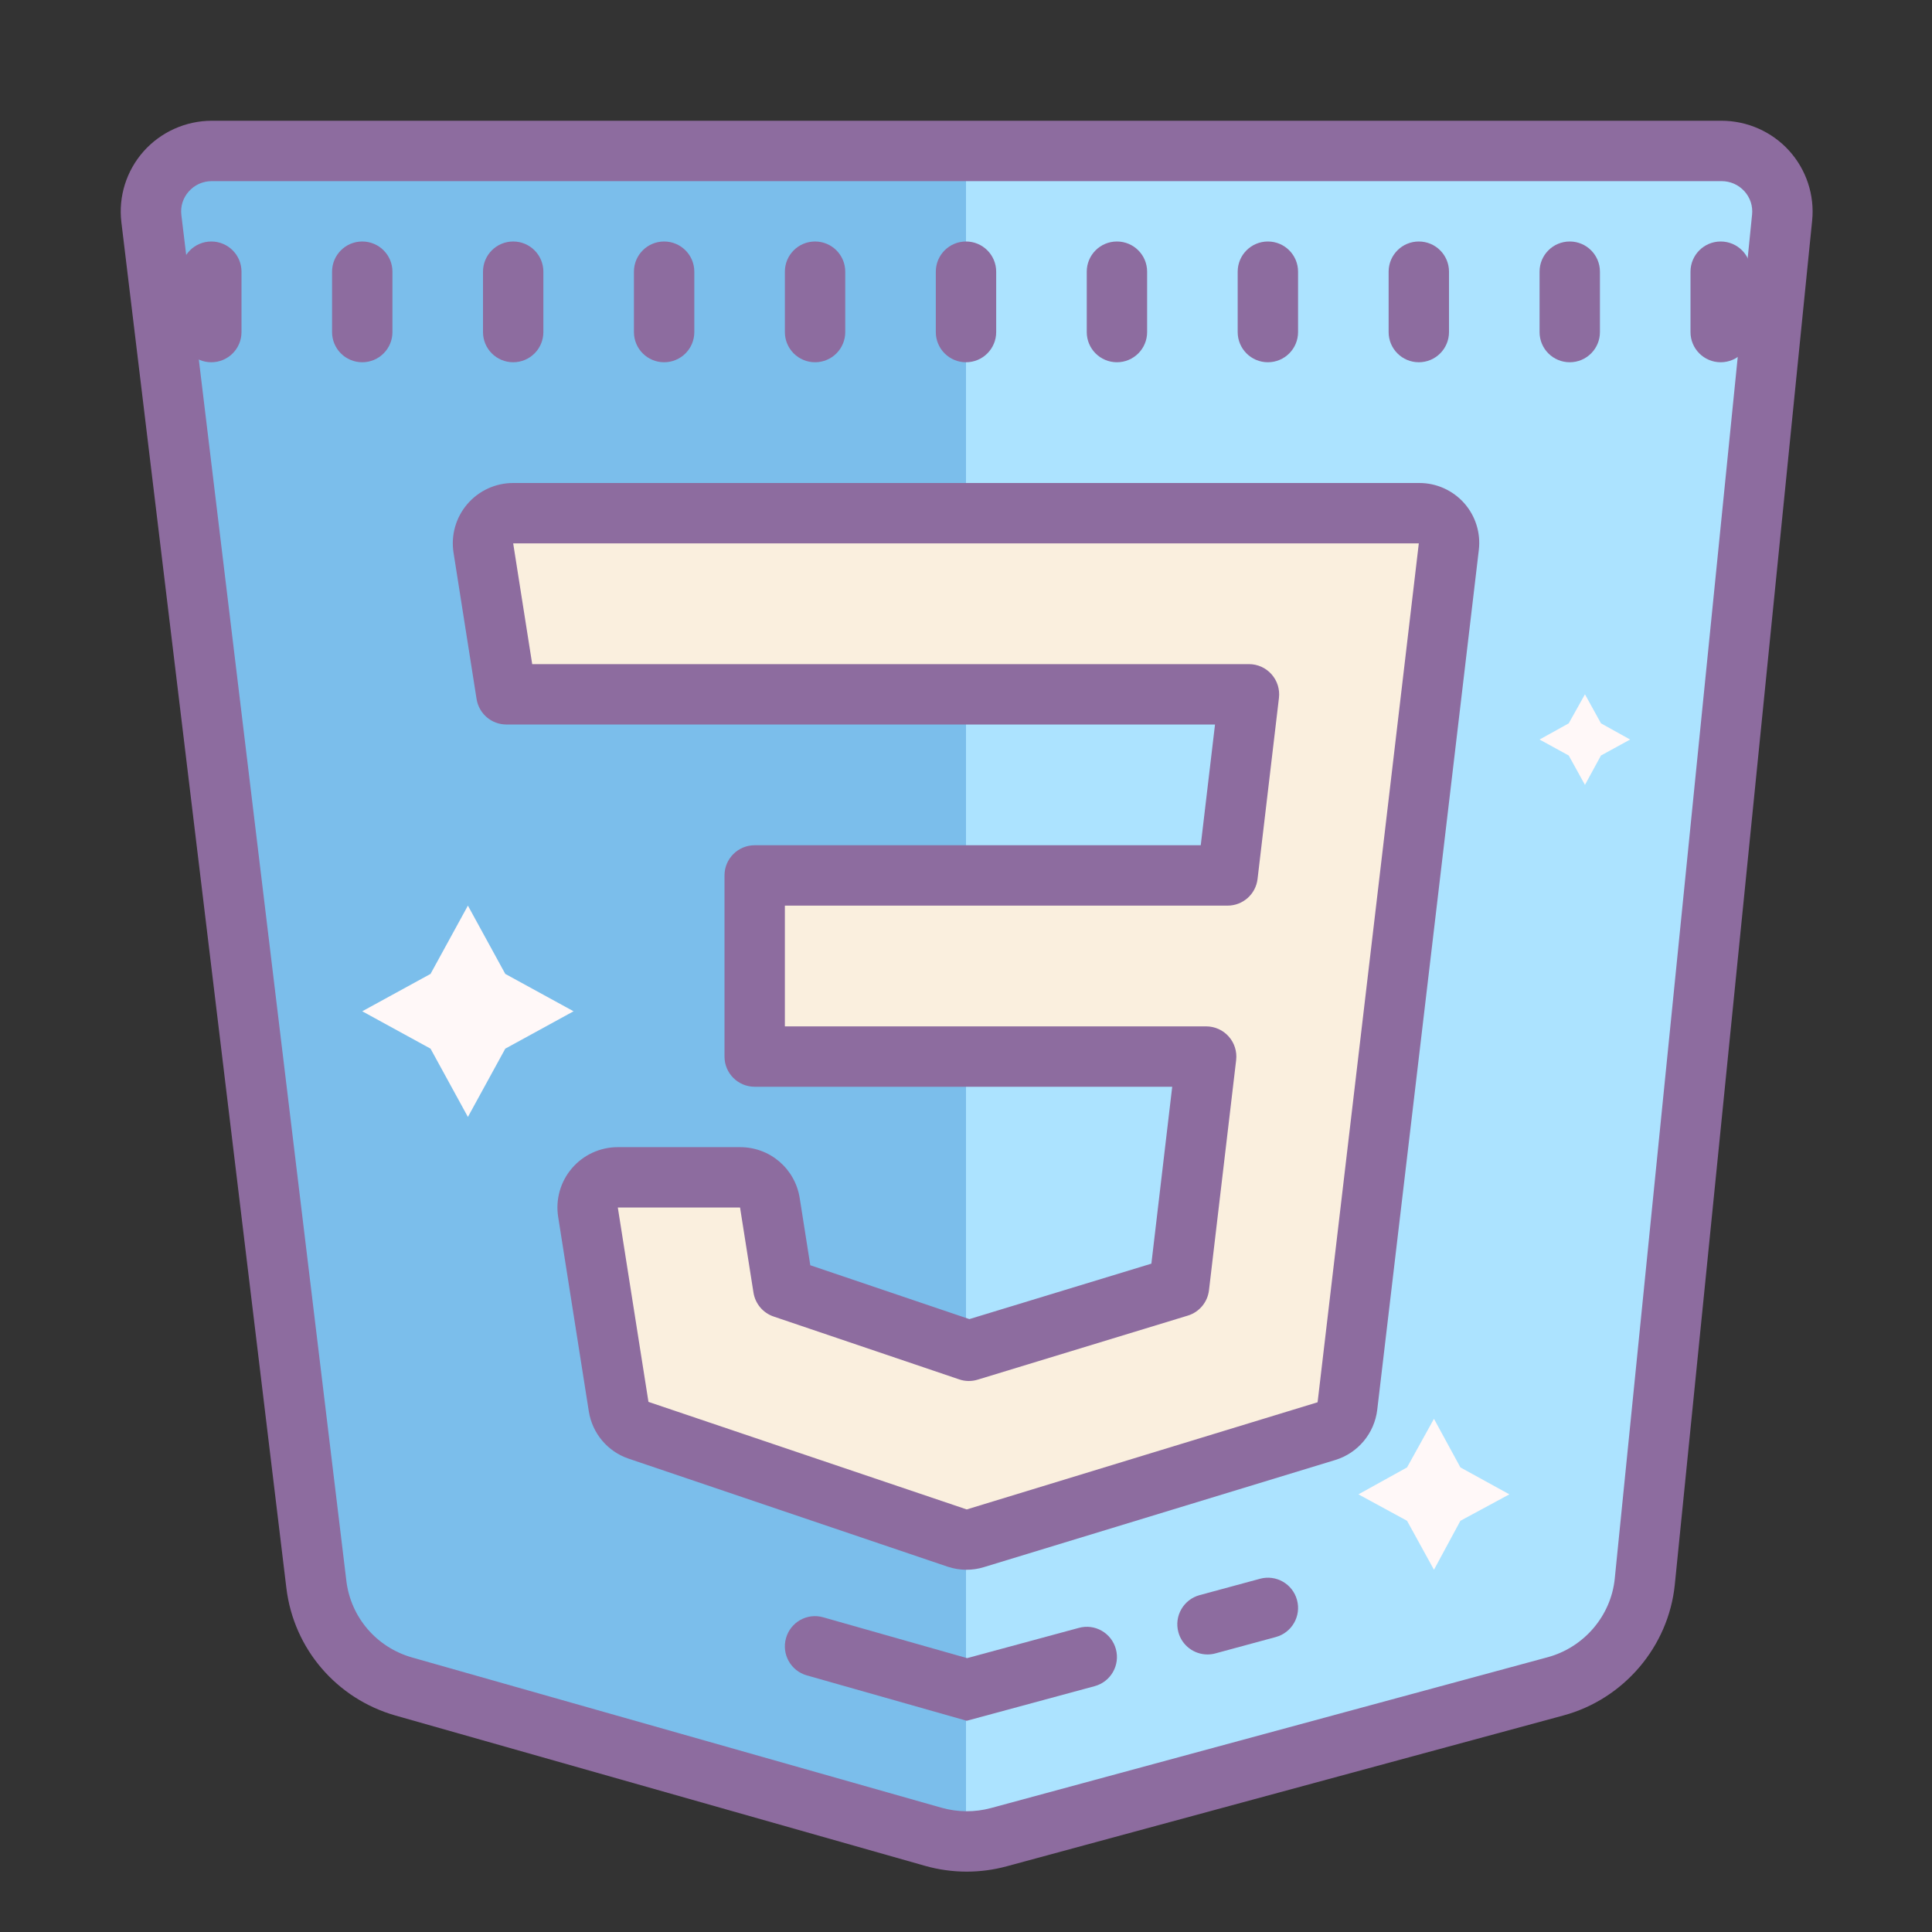 <?xml version="1.0" encoding="iso-8859-1"?><!-- Generator: Adobe Illustrator 22.1.0, SVG Export Plug-In . SVG Version: 6.00 Build 0)  --><svg xmlns="http://www.w3.org/2000/svg" xmlns:xlink="http://www.w3.org/1999/xlink" viewBox="0 0 64 64" width="128px" height="128px"><rect x="0" y="0" width="64" height="64" fill="#333333" stroke="none"/><path style="fill:#7BBEEB;" d="M5.015,7.244l5.466,45.246c0.194,1.603,1.337,2.935,2.9,3.379l17.535,4.977  c0.709,0.201,1.46,0.206,2.172,0.013l18.442-4.996c1.614-0.437,2.789-1.817,2.955-3.471l4.549-45.187C59.153,6.024,58.22,5,57.025,5  H7.019C5.809,5,4.87,6.051,5.015,7.244z"/><path style="fill:#ACE3FF;" d="M57.025,5H32v56c0.366,0.002,0.732-0.045,1.088-0.141l18.442-4.996  c1.614-0.437,2.789-1.817,2.955-3.471l4.549-45.187C59.153,6.024,58.22,5,57.025,5z"/><path style="fill:#8D6C9F;" d="M32.025,62c-0.465,0-0.931-0.064-1.383-0.192l-17.535-4.977c-1.955-0.555-3.376-2.211-3.62-4.221  L4.021,7.364c-0.103-0.85,0.165-1.705,0.733-2.347C5.328,4.371,6.153,4,7.02,4h50.006c0.854,0,1.672,0.362,2.244,0.995  c0.567,0.628,0.845,1.47,0.76,2.311L55.48,52.493c-0.208,2.052-1.69,3.794-3.69,4.334l-18.44,4.996  C32.916,61.941,32.471,62,32.025,62z M7.02,6C6.721,6,6.448,6.122,6.252,6.344C6.06,6.561,5.973,6.838,6.008,7.124l0,0l5.466,45.246  c0.146,1.207,1.002,2.203,2.18,2.537l17.536,4.977c0.535,0.151,1.1,0.155,1.637,0.01l18.441-4.996  c1.205-0.326,2.099-1.373,2.223-2.605l4.549-45.188c0.028-0.283-0.062-0.556-0.253-0.769C57.59,6.119,57.319,6,57.025,6H7.02z"/><path style="fill:#8D6C9F;" d="M7,12c-0.553,0-1-0.447-1-1V9c0-0.553,0.447-1,1-1s1,0.447,1,1v2C8,11.553,7.553,12,7,12z"/><path style="fill:#8D6C9F;" d="M12,12c-0.553,0-1-0.447-1-1V9c0-0.553,0.447-1,1-1s1,0.447,1,1v2C13,11.553,12.553,12,12,12z"/><path style="fill:#8D6C9F;" d="M17,12c-0.553,0-1-0.447-1-1V9c0-0.553,0.447-1,1-1s1,0.447,1,1v2C18,11.553,17.553,12,17,12z"/><path style="fill:#8D6C9F;" d="M22,12c-0.553,0-1-0.447-1-1V9c0-0.553,0.447-1,1-1s1,0.447,1,1v2C23,11.553,22.553,12,22,12z"/><path style="fill:#8D6C9F;" d="M27,12c-0.553,0-1-0.447-1-1V9c0-0.553,0.447-1,1-1s1,0.447,1,1v2C28,11.553,27.553,12,27,12z"/><path style="fill:#8D6C9F;" d="M32,12c-0.553,0-1-0.447-1-1V9c0-0.553,0.447-1,1-1s1,0.447,1,1v2C33,11.553,32.553,12,32,12z"/><path style="fill:#8D6C9F;" d="M37,12c-0.553,0-1-0.447-1-1V9c0-0.553,0.447-1,1-1s1,0.447,1,1v2C38,11.553,37.553,12,37,12z"/><path style="fill:#8D6C9F;" d="M42,12c-0.553,0-1-0.447-1-1V9c0-0.553,0.447-1,1-1s1,0.447,1,1v2C43,11.553,42.553,12,42,12z"/><path style="fill:#8D6C9F;" d="M47,12c-0.553,0-1-0.447-1-1V9c0-0.553,0.447-1,1-1s1,0.447,1,1v2C48,11.553,47.553,12,47,12z"/><path style="fill:#8D6C9F;" d="M52,12c-0.553,0-1-0.447-1-1V9c0-0.553,0.447-1,1-1s1,0.447,1,1v2C53,11.553,52.553,12,52,12z"/><path style="fill:#8D6C9F;" d="M57,12c-0.553,0-1-0.447-1-1V9c0-0.553,0.447-1,1-1s1,0.447,1,1v2C58,11.553,57.553,12,57,12z"/><path style="fill:#8D6C9F;" d="M39.999,54.806c-0.44,0-0.844-0.293-0.964-0.738c-0.145-0.533,0.17-1.082,0.703-1.227l2-0.542  c0.534-0.146,1.083,0.17,1.227,0.703c0.145,0.533-0.17,1.082-0.703,1.227l-2,0.542C40.174,54.795,40.086,54.806,39.999,54.806z"/><path style="fill:#8D6C9F;" d="M32.024,57.003l-5.298-1.504c-0.531-0.15-0.84-0.704-0.688-1.235c0.15-0.531,0.701-0.842,1.235-0.688  l4.763,1.352l3.702-1.002c0.534-0.148,1.083,0.17,1.227,0.703c0.145,0.533-0.17,1.083-0.703,1.227L32.024,57.003z"/><path style="fill:#FFF8F8;" d="M15.5,30l1.238,2.262L19,33.5l-2.262,1.238L15.5,37l-1.238-2.262L12,33.5l2.262-1.238L15.5,30z"/><path style="fill:#FFF8F8;" d="M47.502,47l0.876,1.61L50,49.502l-1.622,0.876L47.502,52l-0.892-1.622L45,49.502l1.61-0.892  L47.502,47z"/><path style="fill:#FFF8F8;" d="M52.504,23l0.531,0.962L54,24.498l-0.966,0.529L52.504,26l-0.538-0.973L51,24.498l0.966-0.536  L52.504,23z"/><path style="fill:#FAEFDE;" d="M47.018,17H17c-0.614,0-1.083,0.548-0.987,1.155L16.776,23h24.598l-0.709,6H25v6h14.956l-0.901,7.625  l-6.961,2.122l-6.147-2.082l-0.444-2.821C25.426,39.358,25.007,39,24.515,39h-4.049c-0.614,0-1.083,0.549-0.988,1.156l1.014,6.439  c0.057,0.362,0.31,0.663,0.658,0.78l10.553,3.574C31.804,50.983,31.908,51,32.013,51c0.095,0,0.19-0.014,0.282-0.042l11.643-3.548  c0.374-0.114,0.646-0.439,0.691-0.827l2.891-24.465l0.475-4.019C48.064,17.514,47.607,17,47.018,17z"/><path style="fill:#8D6C9F;" d="M32.014,52c-0.211,0-0.421-0.034-0.624-0.102l-10.56-3.576c-0.701-0.236-1.209-0.838-1.325-1.57  l-1.015-6.441c-0.091-0.578,0.075-1.165,0.455-1.61c0.381-0.445,0.935-0.7,1.521-0.7h4.05c0.991,0,1.822,0.711,1.976,1.69  l0.35,2.222l5.27,1.784l6.029-1.837L38.831,36H25c-0.553,0-1-0.447-1-1v-6c0-0.553,0.447-1,1-1h14.776l0.473-4H16.775  c-0.492,0-0.911-0.358-0.988-0.845l-0.763-4.846c-0.091-0.577,0.075-1.164,0.455-1.609C15.86,16.255,16.414,16,17,16h30.019  c0.566,0,1.106,0.243,1.483,0.666c0.375,0.423,0.553,0.988,0.486,1.551l-3.365,28.482c-0.093,0.782-0.639,1.437-1.393,1.666  l-11.643,3.55C32.402,51.972,32.209,52,32.014,52z M20.466,40l1.015,6.439l10.543,3.563l11.623-3.55L47,18H17l0.63,4h23.744  c0.286,0,0.558,0.122,0.747,0.336c0.19,0.213,0.279,0.498,0.246,0.781l-0.709,6C41.599,29.621,41.172,30,40.665,30H26v4h13.956  c0.285,0,0.558,0.122,0.747,0.336c0.19,0.213,0.279,0.498,0.246,0.781l-0.9,7.625c-0.047,0.395-0.322,0.724-0.701,0.839  l-6.961,2.122c-0.201,0.062-0.415,0.059-0.612-0.009l-6.147-2.082c-0.353-0.119-0.609-0.424-0.668-0.792L24.515,40H20.466z"/></svg>